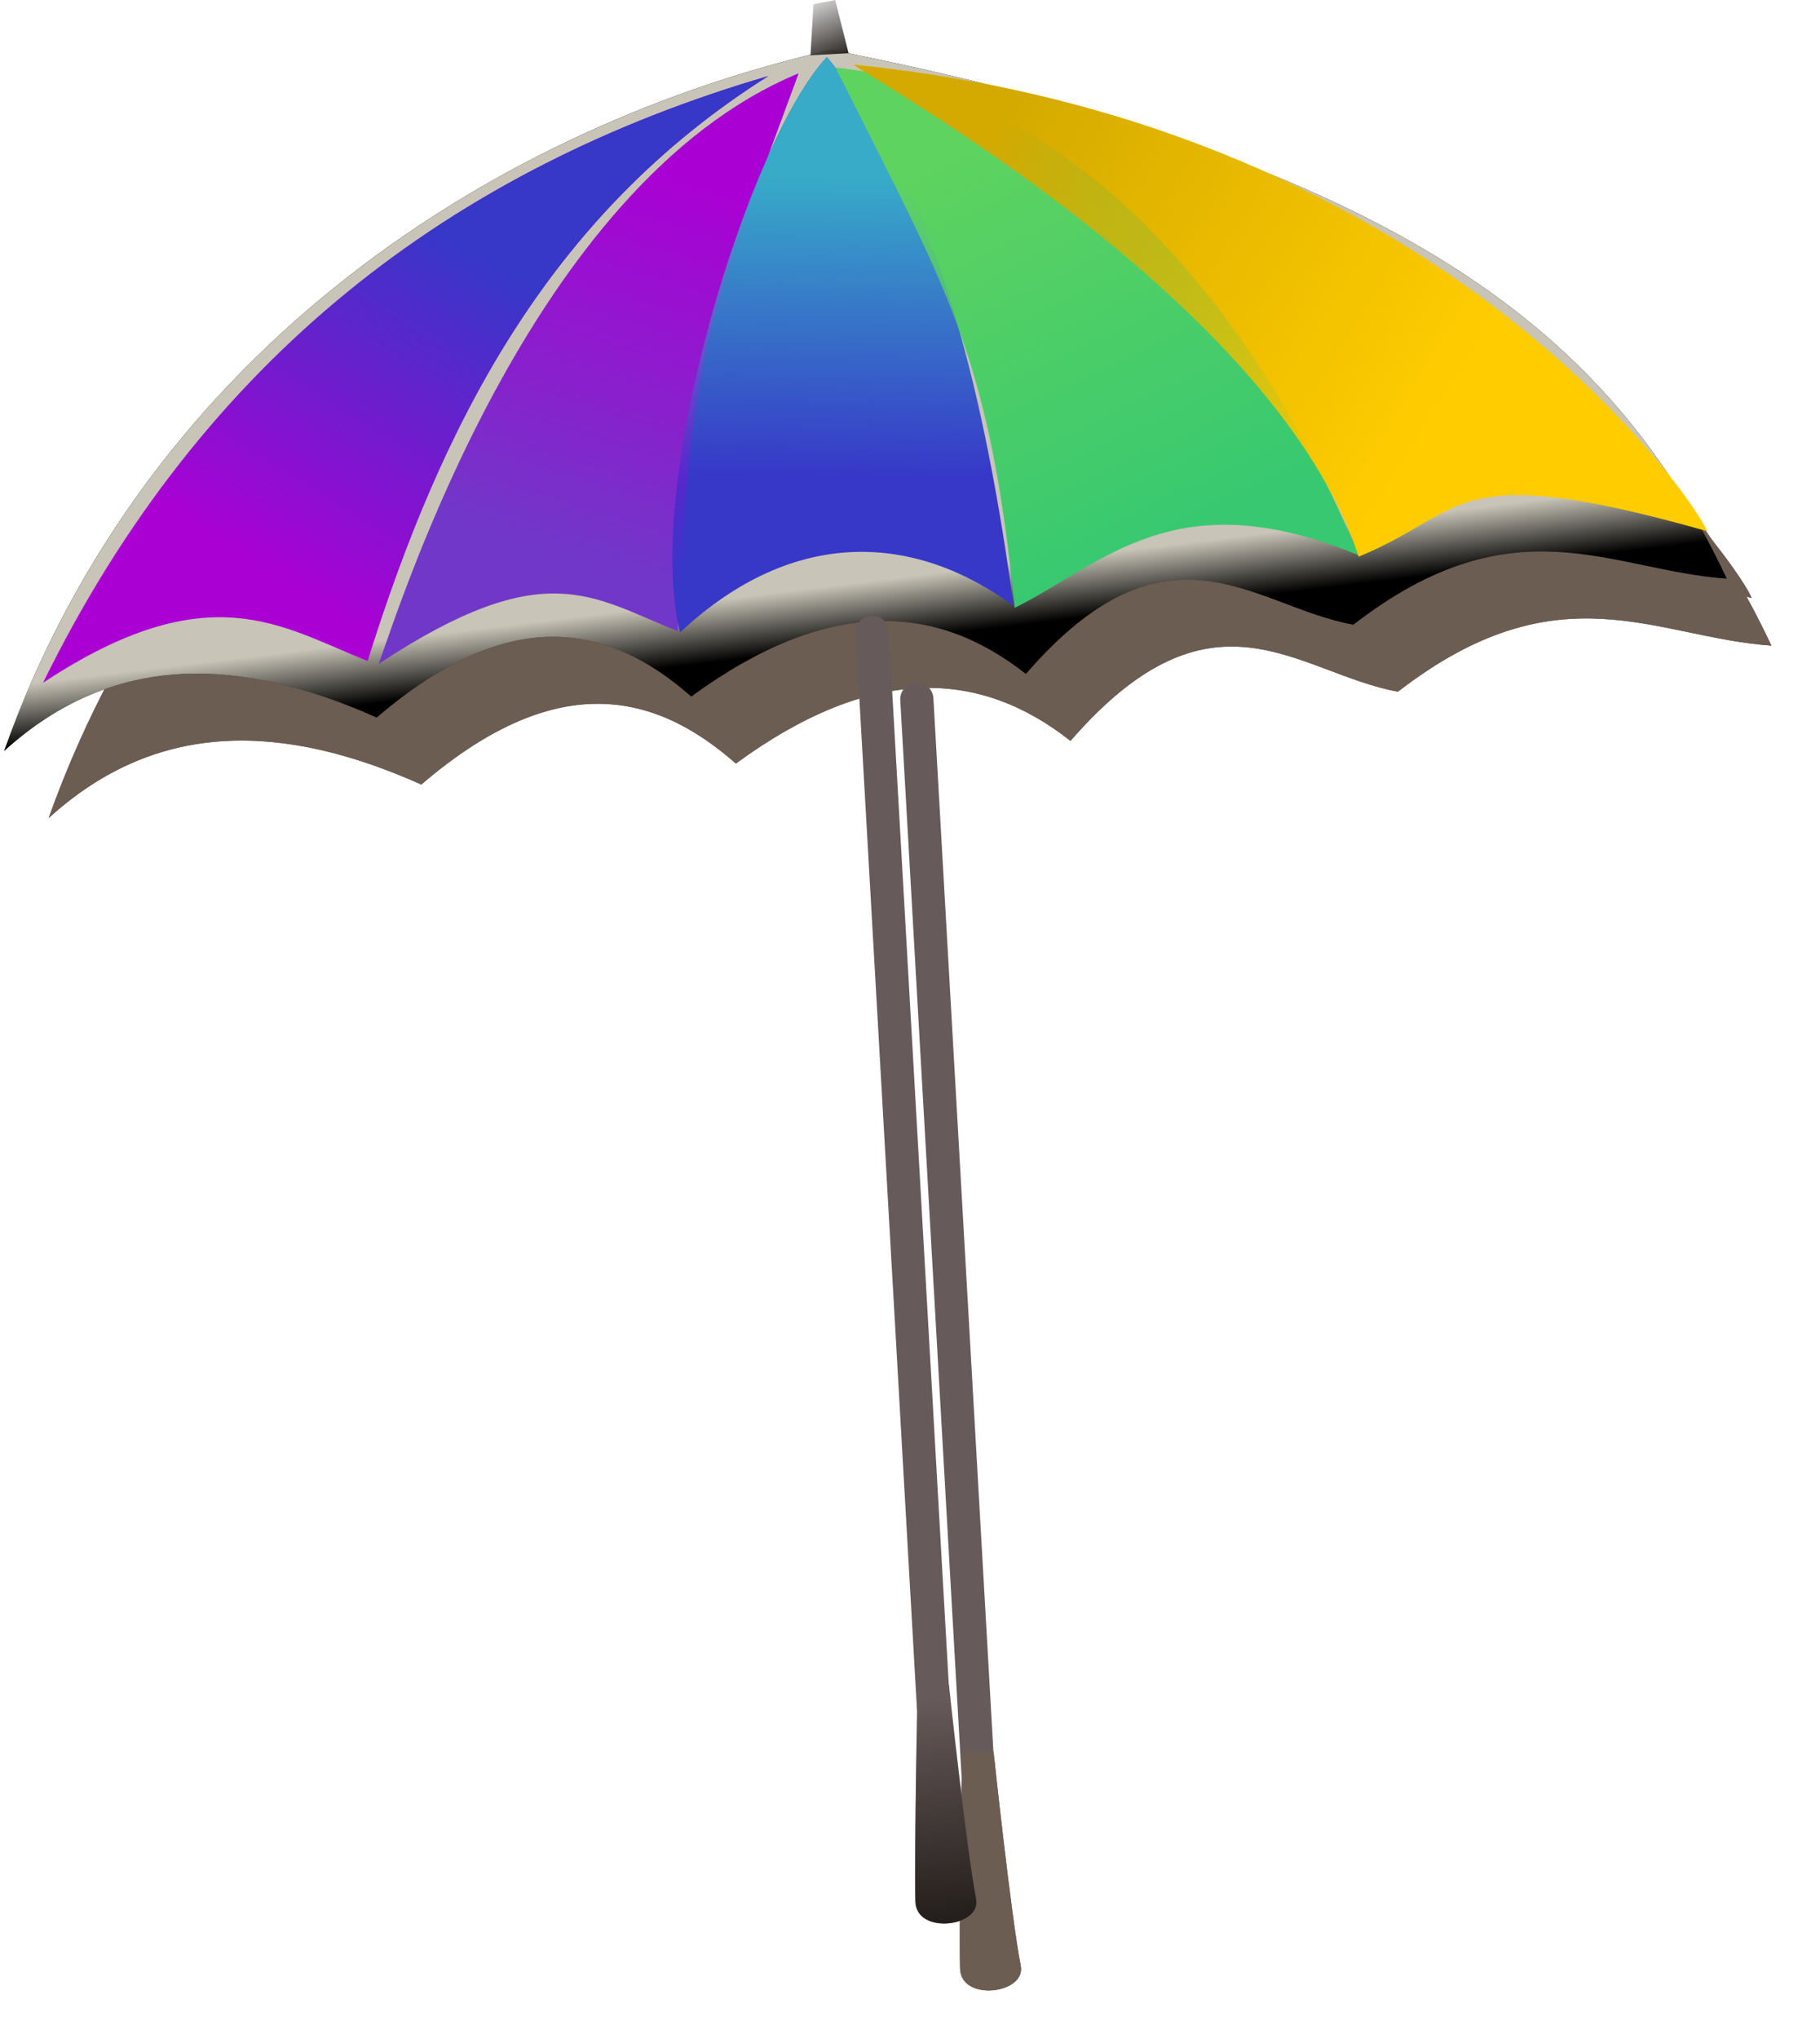 <?xml version="1.0"?>
<svg xmlns:rdf="http://www.w3.org/1999/02/22-rdf-syntax-ns#" xmlns="http://www.w3.org/2000/svg" xmlns:cc="http://creativecommons.org/ns#" xmlns:xlink="http://www.w3.org/1999/xlink" xmlns:dc="http://purl.org/dc/elements/1.1/" id="svg2" viewBox="0 0 466.09 522.04" version="1.1">
  <title id="title2882">Umbrella</title>
  <defs id="defs4">
    <linearGradient id="linearGradient5292" x1="264.29" gradientUnits="userSpaceOnUse" y1="367.36" gradientTransform="matrix(.866 .483 -.5 .876 239.85 -86.98)" x2="273.57" y2="380.22">
      <stop id="stop3206" stop-color="#c8c4b7" offset="0"/>
      <stop id="stop3208" stop-color="#c8c4b7" stop-opacity="0" offset="1"/>
    </linearGradient>
    <linearGradient id="linearGradient5294" x1="130.71" gradientUnits="userSpaceOnUse" y1="335.22" gradientTransform="matrix(.866 .483 -.5 .876 239.85 -86.98)" x2="126.43" y2="430.93">
      <stop id="stop3216" stop-color="#3737c8" offset="0"/>
      <stop id="stop3218" stop-color="#3737c8" stop-opacity="0" offset="1"/>
    </linearGradient>
    <linearGradient id="linearGradient5296" x1="182.86" gradientUnits="userSpaceOnUse" y1="292.36" gradientTransform="matrix(.866 .483 -.5 .876 239.85 -86.98)" x2="203.4" y2="390.22">
      <stop id="stop3226" stop-color="#aa00d4" offset="0"/>
      <stop id="stop3228" stop-color="#aa00d4" stop-opacity="0" offset="1"/>
    </linearGradient>
    <linearGradient id="linearGradient5298" x1="212.14" gradientUnits="userSpaceOnUse" y1="275.93" gradientTransform="matrix(.866 .483 -.5 .876 239.85 -86.98)" x2="248.57" y2="343.79">
      <stop id="stop3236" stop-color="#37abc8" offset="0"/>
      <stop id="stop3238" stop-color="#37abc8" stop-opacity="0" offset="1"/>
    </linearGradient>
    <linearGradient id="linearGradient5300" x1="238.57" gradientUnits="userSpaceOnUse" y1="253.79" gradientTransform="matrix(.866 .483 -.5 .876 239.85 -86.98)" x2="334.29" y2="322.36">
      <stop id="stop3246" stop-color="#5fd35f" offset="0"/>
      <stop id="stop3248" stop-color="#5fd35f" stop-opacity="0" offset="1"/>
    </linearGradient>
    <linearGradient id="linearGradient5302" x1="246.43" gradientUnits="userSpaceOnUse" y1="241.65" gradientTransform="matrix(.866 .483 -.5 .876 239.85 -86.98)" x2="380.71" y2="246.65">
      <stop id="stop3256" stop-color="#d4aa00" offset="0"/>
      <stop id="stop3258" stop-color="#d4aa00" stop-opacity="0" offset="1"/>
    </linearGradient>
    <linearGradient id="linearGradient5304" x1="291.68" gradientUnits="userSpaceOnUse" y1="227.07" gradientTransform="matrix(1 -.019 0 1 0 5.794)" x2="284.19" y2="208.13">
      <stop id="stop3278" stop-color="#241f1c" offset="0"/>
      <stop id="stop3280" stop-color="#241f1c" stop-opacity="0" offset="1"/>
    </linearGradient>
    <linearGradient id="linearGradient5306" y2="646.47" gradientUnits="userSpaceOnUse" y1="702.72" x2="315" x1="320.89">
      <stop id="stop5232" stop-color="#241f1c" offset="0"/>
      <stop id="stop5234" stop-color="#241f1c" stop-opacity="0" offset="1"/>
    </linearGradient>
    <filter id="filter6321" color-interpolation-filters="sRGB">
      <feGaussianBlur id="feGaussianBlur6323" stdDeviation="5.187"/>
    </filter>
  </defs>
  <g id="layer1" transform="translate(-65.206 -194.79)">
    <g id="g6325">
      <g id="g5240" filter="url(#filter6321)" fill="#6c5d53" fill-rule="evenodd">
        <path id="path3194" stroke-width="0" d="m77.655 404.25c37.095-104.09 127.88-160.47 211.82-179.57 147.37 29.2 200.31 73.588 229.38 135.4-29.862-2.072-54.349-20.139-95.641 11.798-25.915-4.747-47.262-29.528-83.862 12.596-23.061-18.18-50.641-19.844-85.692 5.802-21.556-18.997-46.779-23.596-80.552 5.37-34.906-15.591-67.431-16.954-95.449 8.606z"/>
        <path id="path2201" stroke-width="0" d="m77.655 404.25c37.095-104.09 127.88-160.47 211.82-179.57 147.37 29.2 200.31 73.588 229.38 135.4-29.862-2.072-54.349-20.139-95.641 11.798-25.915-4.747-47.262-29.528-83.862 12.596-23.061-18.18-50.641-19.844-85.692 5.802-21.556-18.997-46.779-23.596-80.552 5.37-34.906-15.591-67.431-16.954-95.449 8.606z"/>
        <path id="path2191" stroke-width="0" d="m87.655 386.74c40.875-83.25 105.02-131.71 185.76-155.35-56.994 35.912-83.984 90.272-102.63 149.76-21.763-8.549-40.335-22.687-83.122 5.586z"/>
        <path id="path2193" stroke-width="0" d="m173.61 381.91c5.003-13.45 38.755-122.7 107.51-151.16-23.813 64.551-27.603 71.321-30.933 142.75-21.763-8.549-33.792-19.862-76.579 8.412z"/>
        <path id="path2195" stroke-width="0" d="m424.65 354.12c-5.274-12.015-46.762-115.75-134.02-124.84 28.051 56.203 39.415 72.417 45.849 138.28 22.919-11.419 41.297-32.891 88.17-13.437z"/>
        <path id="path2197" stroke-width="0" d="m513.75 347.9c-0.307-3.43-64.393-103.98-218.51-119.41 4.825 3.969 108.19 60.785 129.32 125.97 28.361-11.616 23.028-25.22 89.193-6.557z"/>
        <path id="path2199" stroke-width="0" d="m288.4 226.56c-19.87 21.186-47.175 109.07-37.598 147.28 29.407-27.51 60.476-25.122 85.43-6.772-7.054-51.108-18.715-105.41-47.833-140.51z"/>
        <path id="path3212" stroke-width="0" d="m87.655 386.74c40.875-83.25 105.02-131.71 185.76-155.35-56.994 35.912-83.984 90.272-102.63 149.76-21.763-8.549-40.335-22.687-83.122 5.586z"/>
        <path id="path3222" stroke-width="0" d="m173.61 381.91c5.003-13.45 38.755-122.7 107.51-151.16-23.813 64.551-27.603 71.321-30.933 142.75-21.763-8.549-33.792-19.862-76.579 8.412z"/>
        <path id="path3232" stroke-width="0" d="m288.4 226.56c-19.87 21.186-47.175 109.07-37.598 147.28 29.407-27.51 60.476-25.122 85.43-6.772-7.054-51.108-18.715-105.41-47.833-140.51z"/>
        <path id="path3242" stroke-width="0" d="m424.65 354.12c-5.274-12.015-46.762-115.75-134.02-124.84 28.051 56.203 39.415 72.417 45.849 138.28 22.919-11.419 41.297-32.891 88.17-13.437z"/>
        <path id="path3252" stroke-width="0" d="m513.75 347.9c-0.307-3.43-64.393-103.98-218.51-119.41 4.825 3.969 108.19 60.785 129.32 125.97 28.361-11.616 23.028-25.22 89.193-6.557z"/>
        <path id="path3262" stroke-width="0" d="m284.19 226.1 0.767-13.102 5.561-1.056 3.434 13.618-9.762 0.54z"/>
        <path id="path3284" stroke-width="8.5" stroke="#675a5a" stroke-linecap="round" d="m300 373.79 15.714 275.71v-2.857"/>
        <path id="path3288" stroke-width="0" d="m311.61 643.26s-0.853 42.516-0.536 55.536c0.208 8.529 16.95 6.505 15.536-0.714-2.467-12.595-6.964-54.821-6.964-54.821l-8.036 0z"/>
        <path id="path5228" stroke-width="0" d="m311.61 643.26s-0.853 42.516-0.536 55.536c0.208 8.529 16.95 6.505 15.536-0.714-2.467-12.595-6.964-54.821-6.964-54.821l-8.036 0z"/>
      </g>
      <g id="g5258" transform="translate(-11.429 -17.143)">
        <path id="path5260" stroke-width="0" fill-rule="evenodd" d="m77.655 404.25c37.095-104.09 127.88-160.47 211.82-179.57 147.37 29.2 200.31 73.588 229.38 135.4-29.862-2.072-54.349-20.139-95.641 11.798-25.915-4.747-47.262-29.528-83.862 12.596-23.061-18.18-50.641-19.844-85.692 5.802-21.556-18.997-46.779-23.596-80.552 5.37-34.906-15.591-67.431-16.954-95.449 8.606z"/>
        <path id="path5262" stroke-width="0" fill-rule="evenodd" fill="url(#linearGradient5292)" d="m77.655 404.25c37.095-104.09 127.88-160.47 211.82-179.57 147.37 29.2 200.31 73.588 229.38 135.4-29.862-2.072-54.349-20.139-95.641 11.798-25.915-4.747-47.262-29.528-83.862 12.596-23.061-18.18-50.641-19.844-85.692 5.802-21.556-18.997-46.779-23.596-80.552 5.37-34.906-15.591-67.431-16.954-95.449 8.606z"/>
        <path id="path5264" stroke-width="0" fill-rule="evenodd" fill="#aa00d4" d="m87.655 386.74c40.875-83.25 105.02-131.71 185.76-155.35-56.994 35.912-83.984 90.272-102.63 149.76-21.763-8.549-40.335-22.687-83.122 5.586z"/>
        <path id="path5266" stroke-width="0" fill-rule="evenodd" fill="#7137c8" d="m173.61 381.91c5.003-13.45 38.755-122.7 107.51-151.16-23.813 64.551-27.603 71.321-30.933 142.75-21.763-8.549-33.792-19.862-76.579 8.412z"/>
        <path id="path5268" stroke-width="0" fill-rule="evenodd" fill="#37c871" d="m424.65 354.12c-5.274-12.015-46.762-115.75-134.02-124.84 28.051 56.203 39.415 72.417 45.849 138.28 22.919-11.419 41.297-32.891 88.17-13.437z"/>
        <path id="path5270" stroke-width="0" fill-rule="evenodd" fill="#fc0" d="m513.75 347.9c-0.307-3.43-64.393-103.98-218.51-119.41 4.825 3.969 108.19 60.785 129.32 125.97 28.361-11.616 23.028-25.22 89.193-6.557z"/>
        <path id="path5272" stroke-width="0" fill-rule="evenodd" fill="#3737c8" d="m288.4 226.56c-19.87 21.186-47.175 109.07-37.598 147.28 29.407-27.51 60.476-25.122 85.43-6.772-7.054-51.108-18.715-105.41-47.833-140.51z"/>
        <path id="path5274" stroke-width="0" fill-rule="evenodd" fill="url(#linearGradient5294)" d="m87.655 386.74c40.875-83.25 105.02-131.71 185.76-155.35-56.994 35.912-83.984 90.272-102.63 149.76-21.763-8.549-40.335-22.687-83.122 5.586z"/>
        <path id="path5276" stroke-width="0" fill-rule="evenodd" fill="url(#linearGradient5296)" d="m173.61 381.91c5.003-13.45 38.755-122.7 107.51-151.16-23.813 64.551-27.603 71.321-30.933 142.75-21.763-8.549-33.792-19.862-76.579 8.412z"/>
        <path id="path5278" stroke-width="0" fill-rule="evenodd" fill="url(#linearGradient5298)" d="m288.4 226.56c-19.87 21.186-47.175 109.07-37.598 147.28 29.407-27.51 60.476-25.122 85.43-6.772-7.054-51.108-18.715-105.41-47.833-140.51z"/>
        <path id="path5280" stroke-width="0" fill-rule="evenodd" fill="url(#linearGradient5300)" d="m424.65 354.12c-5.274-12.015-46.762-115.75-134.02-124.84 28.051 56.203 39.415 72.417 45.849 138.28 22.919-11.419 41.297-32.891 88.17-13.437z"/>
        <path id="path5282" stroke-width="0" fill-rule="evenodd" fill="url(#linearGradient5302)" d="m513.75 347.9c-0.307-3.43-64.393-103.98-218.51-119.41 4.825 3.969 108.19 60.785 129.32 125.97 28.361-11.616 23.028-25.22 89.193-6.557z"/>
        <path id="path5284" stroke-width="0" fill-rule="evenodd" fill="url(#linearGradient5304)" d="m284.19 226.1 0.767-13.102 5.561-1.056 3.434 13.618-9.762 0.54z"/>
        <path id="path5286" d="m300 373.79 15.714 275.71v-2.857" stroke="#675a5a" stroke-linecap="round" stroke-width="8.5" fill="none"/>
        <path id="path5288" stroke-width="0" fill-rule="evenodd" fill="#675a5a" d="m311.61 643.26s-0.853 42.516-0.536 55.536c0.208 8.529 16.95 6.505 15.536-0.714-2.467-12.595-6.964-54.821-6.964-54.821l-8.036 0z"/>
        <path id="path5290" stroke-width="0" fill-rule="evenodd" fill="url(#linearGradient5306)" d="m311.61 643.26s-0.853 42.516-0.536 55.536c0.208 8.529 16.95 6.505 15.536-0.714-2.467-12.595-6.964-54.821-6.964-54.821l-8.036 0z"/>
      </g>
    </g>
  </g>
</svg>
